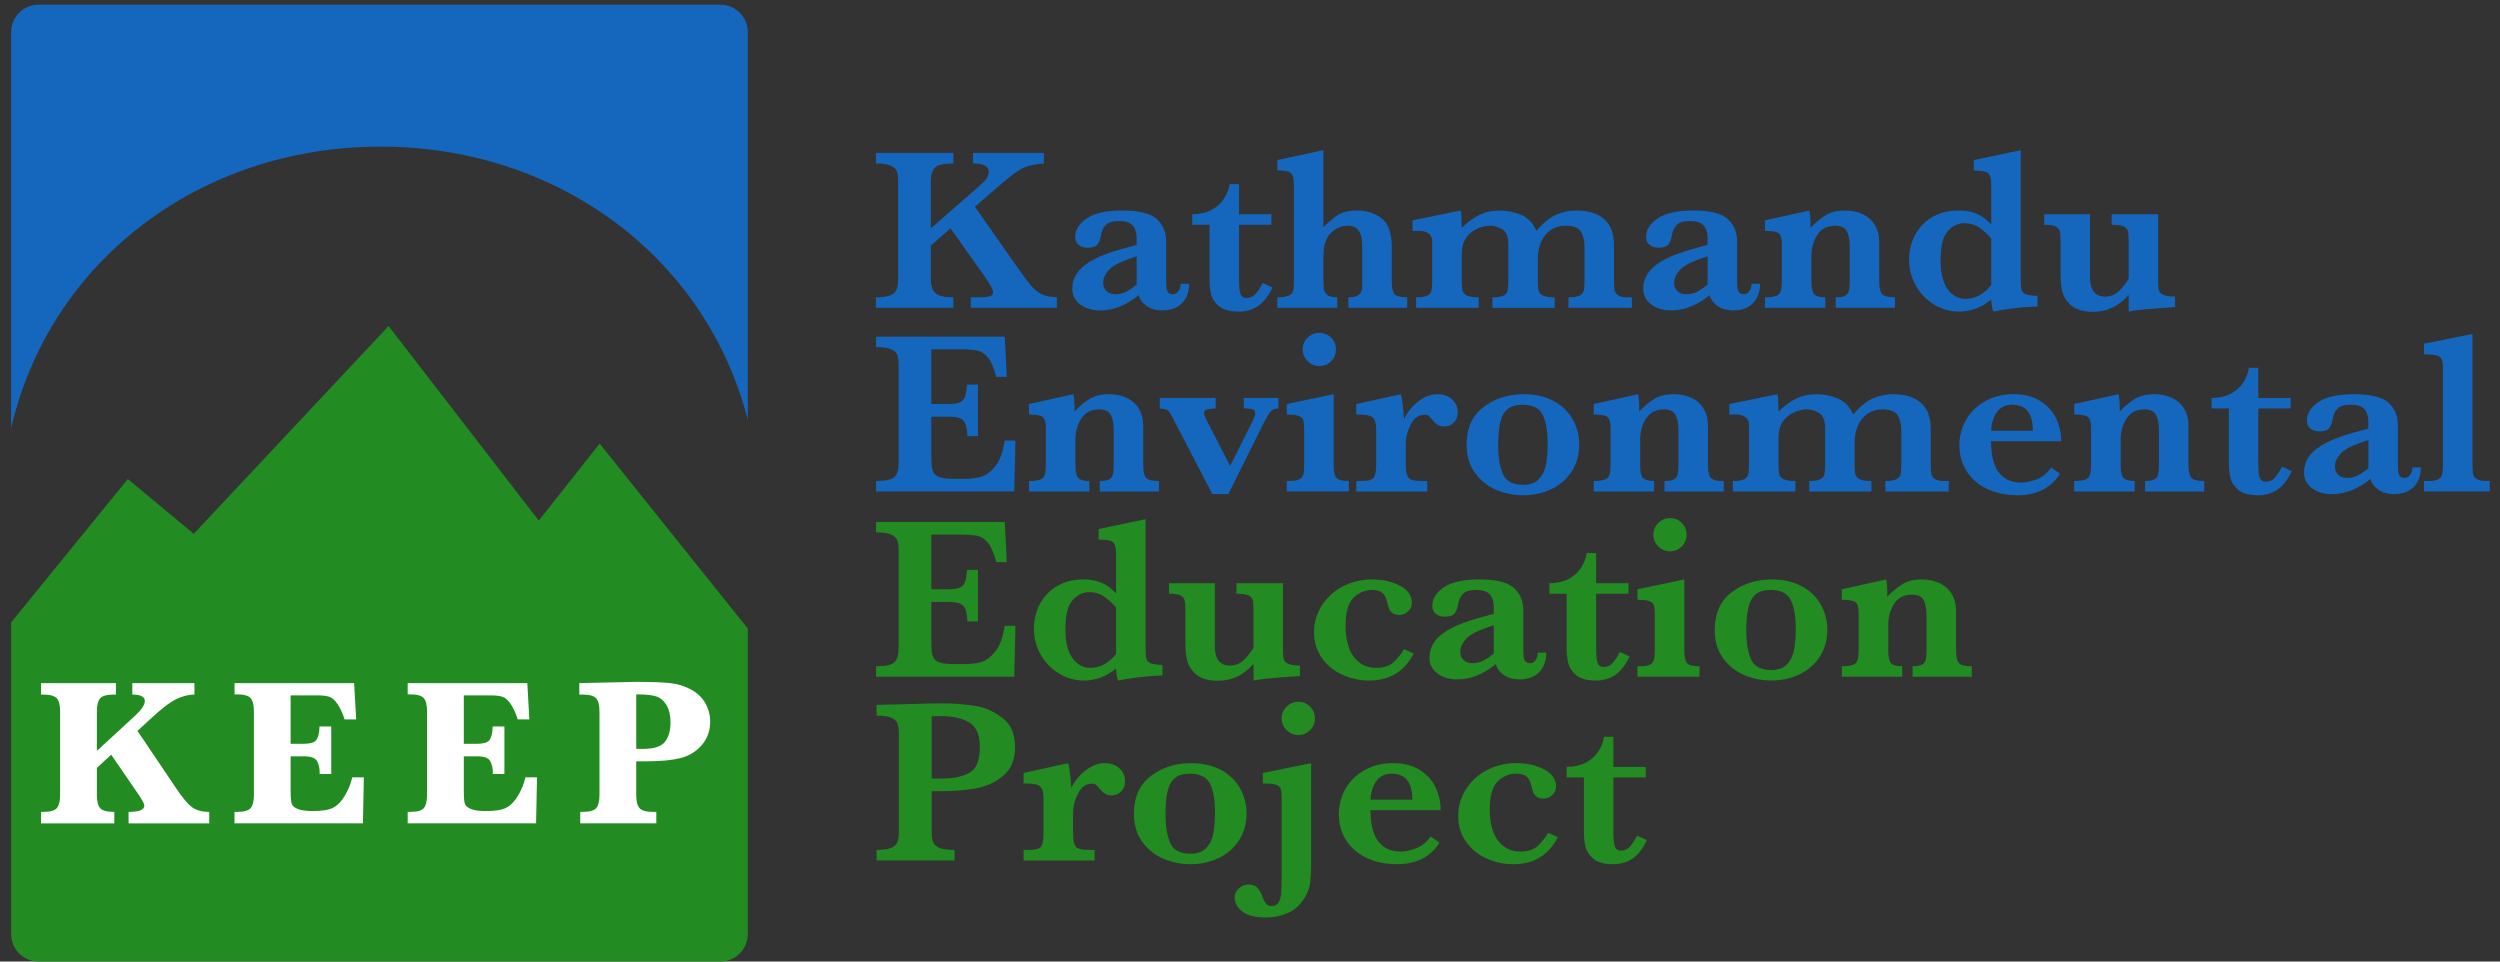 <svg width="130" height="50" viewBox="0 0 130 50" fill="none" xmlns="http://www.w3.org/2000/svg">
<rect x="0" y="0" width="130" height="50" fill="#333333" stroke="none"/>
<g clip-path="url(#clip0_395_19)">
<path d="M19.784 7.624C28.989 7.624 36.718 13.359 38.886 21.839V1.671C38.886 0.884 38.246 0.244 37.457 0.244H2.006C1.218 0.244 0.578 0.884 0.578 1.671V22.272C2.59 13.554 10.425 7.624 19.784 7.624Z" fill="#1467BD"/>
<path d="M38.69 32.441L31.182 23.068L28.016 27.072L20.206 16.953L10.075 27.758L6.646 24.911L0.787 32.108L0.578 32.366V48.574C0.578 49.362 1.218 50 2.006 50H37.457C38.246 50 38.886 49.362 38.886 48.574V32.686L38.69 32.441Z" fill="#228B22"/>
<path d="M5.038 39.932V41.325C5.038 41.663 5.095 41.896 5.207 42.024C5.321 42.154 5.565 42.218 5.943 42.218V42.815H2.135V42.218H2.248C2.615 42.218 2.852 42.15 2.961 42.017C3.071 41.883 3.126 41.652 3.126 41.326V37.013C3.126 36.68 3.07 36.447 2.957 36.316C2.844 36.186 2.608 36.119 2.249 36.119H2.135V35.522H6.029V36.119H5.91C5.547 36.119 5.312 36.188 5.202 36.321C5.092 36.455 5.038 36.686 5.038 37.012V39.046L7.014 37.227C7.359 36.911 7.531 36.653 7.531 36.452C7.531 36.23 7.314 36.118 6.88 36.118V35.522H10.111V36.118C9.816 36.118 9.508 36.194 9.185 36.346C8.862 36.496 8.404 36.846 7.812 37.395L7.149 38.007L9.157 40.987C9.494 41.49 9.774 41.821 9.994 41.98C10.216 42.139 10.51 42.219 10.881 42.219V42.816H6.686V42.219C7.232 42.219 7.505 42.111 7.505 41.891C7.505 41.797 7.394 41.591 7.171 41.267L5.781 39.243L5.038 39.932Z" fill="white"/>
<path d="M15.113 39.33V41.132C15.113 41.476 15.133 41.7 15.174 41.807C15.213 41.913 15.319 42 15.491 42.07C15.663 42.14 15.925 42.175 16.276 42.175C16.755 42.175 17.105 42.116 17.33 41.997C17.553 41.88 17.755 41.672 17.933 41.374C18.109 41.077 18.239 40.759 18.318 40.422H18.92L18.872 42.814H12.195V42.218H12.33C12.692 42.218 12.928 42.149 13.038 42.016C13.148 41.882 13.203 41.651 13.203 41.325V37.001C13.203 36.667 13.146 36.435 13.034 36.305C12.92 36.174 12.686 36.108 12.331 36.108H12.196V35.522H18.415L18.522 37.409H17.92C17.812 37.08 17.691 36.816 17.559 36.621C17.425 36.425 17.292 36.3 17.158 36.245C17.023 36.19 16.796 36.16 16.477 36.16H15.113V38.678H15.792C16.115 38.678 16.329 38.618 16.436 38.496C16.541 38.375 16.602 38.133 16.616 37.775H17.224V40.249H16.616C16.62 40.203 16.622 40.169 16.622 40.147C16.622 39.939 16.577 39.752 16.489 39.583C16.401 39.414 16.175 39.329 15.813 39.329L15.113 39.33Z" fill="white"/>
<path d="M24.118 39.33V41.132C24.118 41.476 24.138 41.7 24.178 41.807C24.218 41.913 24.323 42 24.495 42.07C24.667 42.14 24.929 42.175 25.281 42.175C25.758 42.175 26.109 42.116 26.334 41.997C26.558 41.88 26.759 41.672 26.938 41.374C27.114 41.077 27.244 40.759 27.322 40.422H27.925L27.876 42.814H21.2V42.218H21.335C21.697 42.218 21.933 42.149 22.042 42.016C22.152 41.882 22.207 41.651 22.207 41.325V37.001C22.207 36.667 22.151 36.435 22.038 36.305C21.924 36.174 21.691 36.108 21.336 36.108H21.2V35.522H27.42L27.527 37.409H26.924C26.816 37.08 26.696 36.816 26.564 36.621C26.43 36.425 26.297 36.3 26.162 36.245C26.028 36.19 25.801 36.16 25.481 36.16H24.118V38.678H24.797C25.119 38.678 25.334 38.618 25.44 38.496C25.546 38.375 25.607 38.133 25.621 37.775H26.229V40.249H25.621C25.624 40.203 25.627 40.169 25.627 40.147C25.627 39.939 25.582 39.752 25.494 39.583C25.406 39.413 25.18 39.329 24.818 39.329L24.118 39.33Z" fill="white"/>
<path d="M33.084 39.588V41.325C33.084 41.658 33.141 41.891 33.253 42.021C33.367 42.152 33.602 42.218 33.961 42.218H34.129V42.814H30.172V42.218H30.3C30.664 42.218 30.899 42.15 31.009 42.017C31.118 41.882 31.173 41.651 31.173 41.325V37.012C31.173 36.679 31.117 36.446 31.004 36.315C30.89 36.186 30.656 36.119 30.301 36.119H30.124V35.522L33.085 35.457C33.825 35.457 34.396 35.477 34.8 35.517C35.205 35.556 35.574 35.664 35.912 35.844C36.249 36.023 36.503 36.261 36.674 36.557C36.843 36.853 36.929 37.175 36.929 37.528C36.929 38.004 36.781 38.412 36.486 38.752C36.19 39.089 35.819 39.314 35.376 39.423C34.932 39.533 34.348 39.588 33.623 39.588H33.084ZM33.084 38.942H33.44C34.01 38.942 34.391 38.818 34.581 38.569C34.771 38.319 34.867 37.986 34.867 37.571C34.867 37.198 34.796 36.896 34.656 36.664C34.516 36.434 34.338 36.283 34.124 36.214C33.908 36.143 33.562 36.108 33.084 36.108V38.942Z" fill="white"/>
<path d="M54.957 16.007H50.481V15.46H50.843C51.153 15.46 51.363 15.442 51.477 15.404C51.589 15.366 51.645 15.3 51.645 15.205C51.645 15.066 51.482 14.769 51.158 14.313L49.427 11.873L48.404 12.77V14.51C48.404 14.862 48.486 15.109 48.648 15.249C48.811 15.389 49.12 15.46 49.576 15.46V16.006H45.545V15.46C45.89 15.46 46.143 15.424 46.309 15.352C46.473 15.282 46.581 15.18 46.63 15.049C46.679 14.919 46.704 14.738 46.704 14.509V9.449C46.704 9.219 46.682 9.041 46.637 8.913C46.59 8.783 46.483 8.683 46.315 8.609C46.146 8.536 45.89 8.499 45.545 8.499V7.953H49.576V8.499C49.081 8.499 48.762 8.571 48.618 8.713C48.476 8.855 48.404 9.102 48.404 9.449V11.872L50.913 9.681C51.088 9.53 51.215 9.402 51.294 9.293C51.373 9.183 51.413 9.063 51.413 8.927C51.413 8.643 51.142 8.5 50.598 8.5V7.954H54.279V8.5C53.993 8.524 53.76 8.558 53.58 8.601C53.4 8.644 53.225 8.716 53.054 8.815C52.884 8.914 52.698 9.045 52.495 9.207C52.294 9.369 51.974 9.64 51.538 10.02L50.693 10.751L53.072 14.136C53.326 14.496 53.534 14.764 53.696 14.94C53.859 15.116 54.033 15.244 54.219 15.323C54.406 15.402 54.651 15.447 54.956 15.46L54.957 16.007Z" fill="#1467BD"/>
<path d="M61.835 14.753C61.835 15.054 61.774 15.31 61.651 15.522C61.529 15.734 61.363 15.89 61.155 15.991C60.947 16.092 60.712 16.143 60.45 16.143C60.118 16.143 59.84 16.065 59.618 15.908C59.396 15.752 59.263 15.565 59.22 15.347C58.557 15.877 57.892 16.143 57.221 16.143C56.794 16.143 56.443 16.039 56.17 15.831C55.897 15.624 55.758 15.35 55.758 15.009C55.758 14.727 55.833 14.473 55.98 14.245C56.126 14.018 56.341 13.815 56.624 13.637C56.908 13.458 57.245 13.301 57.638 13.165C58.03 13.027 58.52 12.885 59.106 12.734V12.396C59.106 12.115 59.039 11.894 58.907 11.734C58.774 11.574 58.529 11.493 58.172 11.493C57.867 11.493 57.647 11.556 57.513 11.683C57.378 11.81 57.29 12.002 57.245 12.26C57.214 12.442 57.156 12.591 57.07 12.708C56.986 12.825 56.808 12.883 56.538 12.883C56.372 12.883 56.226 12.836 56.098 12.741C55.971 12.646 55.908 12.505 55.908 12.319C55.908 11.952 56.108 11.63 56.509 11.358C56.908 11.084 57.522 10.947 58.35 10.947C59.223 10.947 59.822 11.094 60.149 11.386C60.475 11.68 60.639 12.072 60.639 12.563V14.439C60.639 14.677 60.646 14.851 60.657 14.961C60.669 15.072 60.702 15.156 60.755 15.213C60.808 15.271 60.893 15.3 61.008 15.3C61.111 15.3 61.201 15.246 61.279 15.139C61.355 15.033 61.394 14.904 61.394 14.754L61.835 14.753ZM59.107 14.8V13.327C58.355 13.565 57.875 13.797 57.672 14.026C57.468 14.253 57.365 14.476 57.365 14.694C57.365 14.876 57.42 15.023 57.532 15.133C57.643 15.244 57.799 15.3 58.002 15.3C58.22 15.3 58.411 15.255 58.579 15.163C58.744 15.072 58.92 14.951 59.107 14.8Z" fill="#1467BD"/>
<path d="M66.17 14.949C65.956 15.396 65.706 15.717 65.42 15.911C65.134 16.105 64.8 16.202 64.415 16.202C63.949 16.202 63.604 16.107 63.381 15.916C63.159 15.726 63.023 15.514 62.971 15.278C62.919 15.043 62.894 14.778 62.894 14.485V11.688H61.996V11.141C62.373 11.141 62.699 11.07 62.978 10.928C63.254 10.785 63.473 10.593 63.634 10.352C63.795 10.11 63.897 9.851 63.941 9.574H64.428V11.141H66.111V11.688H64.428V14.521C64.428 14.864 64.451 15.113 64.497 15.265C64.542 15.418 64.654 15.494 64.832 15.494C65.022 15.494 65.179 15.42 65.302 15.272C65.424 15.123 65.544 14.938 65.659 14.717L66.17 14.949Z" fill="#1467BD"/>
<path d="M73.173 16.005H70.116V15.459C70.391 15.459 70.578 15.411 70.682 15.313C70.784 15.216 70.836 15.075 70.836 14.889V12.893C70.836 12.695 70.824 12.517 70.797 12.359C70.772 12.201 70.704 12.057 70.593 11.928C70.482 11.8 70.311 11.735 70.083 11.735C69.896 11.735 69.706 11.786 69.514 11.886C69.322 11.987 69.174 12.119 69.071 12.281C68.96 12.463 68.89 12.639 68.86 12.806C68.831 12.975 68.816 13.178 68.816 13.416V14.437C68.816 14.714 68.827 14.917 68.848 15.046C68.87 15.175 68.931 15.276 69.032 15.349C69.135 15.422 69.3 15.458 69.536 15.458V16.005H66.42V15.458C66.685 15.458 66.881 15.43 67.006 15.375C67.132 15.32 67.207 15.237 67.237 15.129C67.267 15.021 67.282 14.841 67.282 14.592V9.61C67.282 9.313 67.235 9.114 67.14 9.013C67.045 8.913 66.805 8.86 66.42 8.855V8.321L68.817 7.811V11.819C69.05 11.574 69.292 11.366 69.544 11.198C69.796 11.03 70.146 10.946 70.593 10.946C70.8 10.946 71.006 10.975 71.212 11.035C71.418 11.094 71.603 11.181 71.768 11.297C71.932 11.411 72.052 11.541 72.127 11.688C72.29 11.977 72.371 12.353 72.371 12.816V14.592C72.371 14.925 72.414 15.152 72.499 15.274C72.584 15.397 72.809 15.458 73.174 15.458V16.005H73.173Z" fill="#1467BD"/>
<path d="M84.859 16.007H81.562V15.46C81.834 15.46 82.029 15.43 82.143 15.369C82.258 15.308 82.329 15.222 82.354 15.113C82.38 15.005 82.394 14.83 82.394 14.594V12.794C82.394 12.533 82.335 12.291 82.218 12.069C82.101 11.848 81.835 11.737 81.419 11.737C81.121 11.737 80.863 11.811 80.645 11.96C80.427 12.109 80.261 12.313 80.142 12.572C80.026 12.833 79.968 13.121 79.968 13.443V14.594C79.968 14.839 79.983 15.017 80.012 15.126C80.042 15.235 80.12 15.318 80.242 15.375C80.364 15.433 80.565 15.461 80.841 15.461V16.008H77.608V15.461C77.873 15.461 78.064 15.432 78.181 15.372C78.298 15.313 78.369 15.228 78.396 15.116C78.421 15.006 78.434 14.831 78.434 14.594V12.722C78.434 12.307 78.325 12.039 78.107 11.919C77.89 11.797 77.685 11.737 77.495 11.737C77.241 11.737 76.996 11.798 76.758 11.921C76.521 12.044 76.34 12.203 76.217 12.396C76.13 12.54 76.074 12.68 76.048 12.818C76.022 12.957 76.009 13.131 76.009 13.341V14.594C76.009 14.838 76.025 15.016 76.054 15.125C76.084 15.233 76.162 15.317 76.289 15.374C76.415 15.432 76.615 15.46 76.889 15.46V16.007H73.637V15.46C73.905 15.46 74.099 15.432 74.218 15.374C74.332 15.316 74.405 15.233 74.433 15.122C74.462 15.011 74.475 14.835 74.475 14.594V12.563C74.475 12.191 74.235 12.005 73.755 12.005H73.452V11.458L75.961 10.947C75.993 11.158 76.008 11.458 76.008 11.85C76.29 11.569 76.588 11.349 76.903 11.188C77.219 11.028 77.582 10.948 77.994 10.948C78.378 10.948 78.747 11.024 79.099 11.174C79.452 11.325 79.719 11.602 79.896 12.005C80.257 11.577 80.604 11.294 80.937 11.156C81.269 11.018 81.613 10.948 81.965 10.948C82.591 10.948 83.075 11.096 83.415 11.394C83.757 11.69 83.927 12.145 83.927 12.759V14.594C83.927 14.816 83.938 14.983 83.959 15.097C83.981 15.209 84.044 15.298 84.15 15.363C84.255 15.429 84.421 15.461 84.653 15.461H84.859V16.007Z" fill="#1467BD"/>
<path d="M91.524 14.753C91.524 15.054 91.463 15.31 91.34 15.522C91.217 15.734 91.051 15.89 90.844 15.991C90.636 16.092 90.4 16.143 90.139 16.143C89.806 16.143 89.528 16.065 89.307 15.908C89.084 15.752 88.952 15.565 88.907 15.347C88.246 15.877 87.58 16.143 86.911 16.143C86.483 16.143 86.132 16.039 85.858 15.831C85.585 15.624 85.448 15.35 85.448 15.009C85.448 14.727 85.521 14.473 85.668 14.245C85.814 14.018 86.029 13.815 86.313 13.637C86.597 13.458 86.934 13.301 87.327 13.165C87.718 13.027 88.209 12.885 88.795 12.734V12.396C88.795 12.115 88.728 11.894 88.595 11.734C88.463 11.574 88.218 11.493 87.862 11.493C87.556 11.493 87.336 11.556 87.202 11.683C87.066 11.81 86.977 12.002 86.934 12.26C86.903 12.442 86.844 12.591 86.76 12.708C86.674 12.825 86.497 12.883 86.226 12.883C86.06 12.883 85.913 12.836 85.787 12.741C85.66 12.646 85.597 12.505 85.597 12.319C85.597 11.952 85.796 11.63 86.197 11.358C86.597 11.084 87.211 10.947 88.039 10.947C88.912 10.947 89.511 11.094 89.837 11.386C90.164 11.68 90.328 12.072 90.328 12.563V14.439C90.328 14.677 90.335 14.851 90.346 14.961C90.358 15.072 90.391 15.156 90.444 15.213C90.497 15.271 90.582 15.3 90.697 15.3C90.8 15.3 90.89 15.246 90.967 15.139C91.044 15.033 91.082 14.904 91.082 14.754L91.524 14.753ZM88.796 14.8V13.327C88.043 13.565 87.564 13.797 87.361 14.026C87.157 14.253 87.054 14.476 87.054 14.694C87.054 14.876 87.11 15.023 87.221 15.133C87.332 15.244 87.488 15.3 87.69 15.3C87.908 15.3 88.101 15.255 88.268 15.163C88.433 15.072 88.61 14.951 88.796 14.8Z" fill="#1467BD"/>
<path d="M98.539 16.007H95.459V15.46C95.693 15.46 95.861 15.43 95.962 15.369C96.063 15.308 96.126 15.217 96.148 15.098C96.173 14.98 96.185 14.783 96.185 14.511V12.83C96.185 12.493 96.136 12.227 96.037 12.031C95.937 11.835 95.735 11.737 95.43 11.737C95.015 11.737 94.705 11.896 94.5 12.215C94.295 12.534 94.193 12.901 94.193 13.316V14.647C94.193 14.96 94.239 15.173 94.33 15.288C94.421 15.404 94.618 15.46 94.919 15.46V16.007H91.779V15.46C92.038 15.46 92.227 15.438 92.35 15.392C92.473 15.347 92.555 15.266 92.594 15.149C92.634 15.032 92.654 14.847 92.654 14.594V12.675C92.654 12.398 92.6 12.217 92.494 12.132C92.386 12.046 92.148 12.005 91.778 12.005V11.458L94.092 10.947C94.128 11.177 94.145 11.391 94.145 11.588C94.145 11.64 94.145 11.685 94.142 11.722C94.14 11.761 94.139 11.802 94.139 11.85C94.388 11.585 94.648 11.369 94.918 11.2C95.188 11.032 95.525 10.948 95.929 10.948C96.271 10.948 96.576 11.009 96.848 11.132C97.119 11.255 97.332 11.44 97.486 11.69C97.641 11.939 97.718 12.241 97.718 12.593V14.594C97.718 14.927 97.763 15.155 97.853 15.277C97.941 15.399 98.171 15.46 98.539 15.46V16.007Z" fill="#1467BD"/>
<path d="M105.953 15.934C105.112 15.969 104.345 16.058 103.652 16.202C103.597 16.082 103.56 15.875 103.545 15.578C103.038 15.992 102.481 16.202 101.874 16.202C101.406 16.202 100.973 16.08 100.575 15.838C100.176 15.597 99.86 15.268 99.623 14.85C99.388 14.433 99.269 13.977 99.269 13.487C99.269 13.183 99.321 12.88 99.425 12.579C99.528 12.277 99.69 12.002 99.909 11.75C100.129 11.499 100.402 11.302 100.726 11.16C101.052 11.017 101.422 10.946 101.837 10.946C102.143 10.946 102.405 10.983 102.623 11.058C102.84 11.133 103.015 11.219 103.145 11.316C103.277 11.414 103.409 11.53 103.544 11.664V9.716C103.544 9.451 103.522 9.261 103.479 9.147C103.434 9.031 103.352 8.958 103.232 8.927C103.111 8.896 102.914 8.875 102.639 8.867V8.321L105.078 7.811V14.46C105.078 14.746 105.091 14.944 105.116 15.055C105.142 15.166 105.215 15.246 105.334 15.295C105.452 15.345 105.658 15.375 105.952 15.387L105.953 15.934ZM103.545 14.811V12.406C103.379 12.205 103.18 12.021 102.95 11.855C102.72 11.688 102.446 11.605 102.129 11.605C101.935 11.605 101.753 11.659 101.582 11.766C101.413 11.872 101.276 12.009 101.172 12.175C100.998 12.449 100.912 12.91 100.912 13.558C100.912 14.216 101.035 14.71 101.283 15.044C101.531 15.376 101.838 15.542 102.208 15.542C102.473 15.542 102.72 15.477 102.951 15.347C103.18 15.215 103.379 15.037 103.545 14.811Z" fill="#1467BD"/>
<path d="M113.104 15.969C112.989 15.978 112.789 15.99 112.504 16.008C112.218 16.027 111.898 16.052 111.543 16.085C111.189 16.119 110.904 16.157 110.691 16.202V15.335C110.18 15.92 109.567 16.213 108.854 16.213C108.334 16.213 107.95 16.103 107.7 15.881C107.451 15.659 107.297 15.414 107.237 15.147C107.177 14.88 107.148 14.594 107.148 14.289V12.537C107.148 12.304 107.133 12.132 107.106 12.023C107.078 11.915 107.005 11.831 106.886 11.774C106.768 11.717 106.57 11.688 106.297 11.688V11.141H108.68V14.413C108.68 15.086 108.941 15.423 109.461 15.423C109.758 15.423 110.009 15.317 110.215 15.105C110.421 14.894 110.579 14.691 110.691 14.496V12.537C110.691 12.292 110.676 12.115 110.646 12.008C110.616 11.901 110.539 11.821 110.417 11.768C110.293 11.714 110.091 11.688 109.805 11.688V11.141H112.224V14.716C112.224 14.902 112.241 15.04 112.278 15.131C112.312 15.222 112.393 15.292 112.52 15.341C112.647 15.391 112.842 15.418 113.103 15.421L113.104 15.969Z" fill="#1467BD"/>
<path d="M52.804 22.909L52.74 25.557H45.558V25.012C46.054 25.012 46.371 24.94 46.516 24.798C46.658 24.656 46.729 24.41 46.729 24.061V19.002C46.729 18.773 46.706 18.593 46.661 18.465C46.615 18.336 46.508 18.235 46.34 18.162C46.171 18.089 45.911 18.053 45.557 18.053V17.506H52.246L52.352 19.596H51.806C51.683 19.133 51.542 18.801 51.381 18.601C51.22 18.401 51.04 18.279 50.84 18.233C50.641 18.188 50.34 18.165 49.939 18.165H48.429V21.009H49.249C49.53 21.009 49.741 20.985 49.879 20.934C50.017 20.886 50.115 20.792 50.171 20.653C50.227 20.514 50.264 20.296 50.283 19.999H50.854V22.678H50.307C50.291 22.381 50.252 22.163 50.188 22.021C50.125 21.88 50.024 21.788 49.888 21.739C49.752 21.69 49.542 21.668 49.261 21.668H48.428V23.562C48.428 23.878 48.436 24.11 48.453 24.257C48.468 24.403 48.51 24.525 48.581 24.621C48.65 24.718 48.762 24.789 48.919 24.832C49.075 24.876 49.298 24.898 49.588 24.898H50.235C50.508 24.898 50.77 24.863 51.018 24.793C51.265 24.724 51.508 24.546 51.746 24.259C51.984 23.971 52.15 23.521 52.246 22.907H52.804V22.909Z" fill="#1467BD"/>
<path d="M60.267 25.558H57.187V25.012C57.42 25.012 57.588 24.982 57.689 24.92C57.791 24.858 57.853 24.768 57.877 24.65C57.9 24.531 57.912 24.335 57.912 24.061V22.381C57.912 22.044 57.863 21.778 57.764 21.583C57.664 21.386 57.463 21.288 57.157 21.288C56.741 21.288 56.431 21.448 56.227 21.766C56.022 22.085 55.921 22.453 55.921 22.868V24.198C55.921 24.511 55.967 24.725 56.057 24.84C56.149 24.955 56.345 25.012 56.646 25.012V25.558H53.508V25.012C53.765 25.012 53.954 24.989 54.078 24.943C54.201 24.897 54.281 24.816 54.322 24.7C54.361 24.583 54.381 24.399 54.381 24.144V22.227C54.381 21.95 54.328 21.769 54.22 21.684C54.113 21.599 53.875 21.556 53.507 21.556V21.009L55.82 20.498C55.856 20.728 55.873 20.942 55.873 21.14C55.873 21.191 55.873 21.236 55.87 21.274C55.868 21.311 55.866 21.352 55.866 21.402C56.116 21.136 56.376 20.919 56.646 20.751C56.916 20.583 57.251 20.498 57.656 20.498C57.997 20.498 58.303 20.56 58.574 20.683C58.846 20.805 59.059 20.991 59.214 21.241C59.368 21.491 59.446 21.791 59.446 22.144V24.145C59.446 24.477 59.49 24.705 59.579 24.829C59.668 24.951 59.897 25.013 60.267 25.013V25.558Z" fill="#1467BD"/>
<path d="M66.479 21.24C66.293 21.24 66.153 21.297 66.06 21.412C65.967 21.526 65.835 21.752 65.665 22.089L63.875 25.693H63.042L60.998 21.762C60.875 21.521 60.784 21.378 60.724 21.334C60.664 21.29 60.526 21.259 60.309 21.239V20.693H63.215V21.239C63.005 21.247 62.852 21.265 62.754 21.296C62.657 21.325 62.61 21.387 62.61 21.483C62.61 21.55 62.649 21.663 62.727 21.821L63.97 24.232L65.153 21.857C65.232 21.687 65.272 21.566 65.272 21.495C65.272 21.384 65.225 21.314 65.133 21.284C65.039 21.254 64.888 21.239 64.677 21.239V20.693H66.479V21.24Z" fill="#1467BD"/>
<path d="M70.141 25.556H66.912V25.011H67.084C67.314 25.011 67.482 24.979 67.586 24.916C67.692 24.853 67.755 24.763 67.78 24.649C67.804 24.534 67.817 24.365 67.817 24.143V22.38C67.817 22.135 67.801 21.961 67.771 21.857C67.741 21.754 67.664 21.679 67.54 21.631C67.416 21.584 67.206 21.558 66.912 21.555V21.008L69.35 20.497V24.143C69.35 24.476 69.391 24.703 69.475 24.827C69.558 24.949 69.78 25.011 70.141 25.011V25.556ZM69.468 18.175C69.468 18.413 69.385 18.617 69.215 18.784C69.047 18.953 68.844 19.037 68.606 19.037C68.373 19.037 68.169 18.951 67.997 18.778C67.826 18.606 67.738 18.405 67.738 18.175C67.738 17.938 67.823 17.734 67.994 17.564C68.165 17.393 68.37 17.309 68.606 17.309C68.848 17.309 69.053 17.392 69.218 17.558C69.386 17.724 69.468 17.93 69.468 18.175Z" fill="#1467BD"/>
<path d="M75.8 21.437C75.8 21.667 75.73 21.847 75.59 21.98C75.449 22.112 75.283 22.179 75.093 22.179C74.867 22.179 74.669 22.069 74.497 21.847C74.419 21.747 74.354 21.676 74.301 21.633C74.251 21.589 74.177 21.568 74.082 21.568C73.772 21.568 73.531 21.735 73.36 22.069C73.188 22.404 73.1 22.752 73.1 23.111V24.144C73.1 24.477 73.143 24.705 73.229 24.828C73.314 24.95 73.539 25.012 73.902 25.012H74.218V25.558H70.527V25.012H70.837C71.169 25.012 71.373 24.949 71.449 24.822C71.524 24.694 71.562 24.469 71.562 24.144V22.411C71.562 22.146 71.534 21.956 71.481 21.841C71.428 21.727 71.332 21.65 71.193 21.612C71.054 21.575 70.832 21.556 70.527 21.556V21.009L72.845 20.498C72.906 20.7 72.96 21.13 73.013 21.788C73.122 21.554 73.269 21.34 73.448 21.146C73.629 20.952 73.832 20.795 74.055 20.677C74.28 20.558 74.508 20.498 74.742 20.498C75.068 20.498 75.325 20.59 75.516 20.772C75.705 20.954 75.8 21.175 75.8 21.437Z" fill="#1467BD"/>
<path d="M82.12 23.111C82.12 23.65 81.988 24.119 81.727 24.519C81.466 24.919 81.112 25.224 80.666 25.436C80.221 25.649 79.731 25.754 79.201 25.754C78.702 25.754 78.229 25.658 77.782 25.463C77.338 25.269 76.972 24.974 76.69 24.578C76.406 24.182 76.264 23.698 76.264 23.123C76.264 22.264 76.557 21.611 77.144 21.166C77.73 20.721 78.428 20.498 79.237 20.498C79.838 20.498 80.358 20.617 80.794 20.855C81.23 21.092 81.56 21.411 81.784 21.811C82.007 22.211 82.12 22.644 82.12 23.111ZM80.478 23.076C80.478 22.402 80.389 21.897 80.212 21.555C80.033 21.216 79.685 21.046 79.171 21.046C78.842 21.046 78.585 21.119 78.401 21.269C78.217 21.416 78.088 21.647 78.014 21.958C77.941 22.269 77.905 22.672 77.905 23.166C77.905 23.776 77.985 24.269 78.149 24.645C78.311 25.021 78.666 25.209 79.213 25.209C79.573 25.209 79.846 25.105 80.035 24.897C80.224 24.69 80.345 24.432 80.398 24.126C80.451 23.817 80.478 23.468 80.478 23.076Z" fill="#1467BD"/>
<path d="M89.634 25.558H86.554V25.012C86.787 25.012 86.955 24.982 87.057 24.92C87.158 24.858 87.22 24.768 87.243 24.65C87.268 24.531 87.28 24.335 87.28 24.061V22.381C87.28 22.044 87.23 21.778 87.131 21.583C87.031 21.386 86.83 21.288 86.524 21.288C86.109 21.288 85.799 21.448 85.595 21.766C85.39 22.085 85.288 22.453 85.288 22.868V24.198C85.288 24.511 85.333 24.725 85.425 24.84C85.516 24.955 85.713 25.012 86.014 25.012V25.558H82.875V25.012C83.133 25.012 83.322 24.989 83.445 24.943C83.568 24.897 83.649 24.816 83.688 24.7C83.729 24.583 83.749 24.399 83.749 24.144V22.227C83.749 21.95 83.695 21.769 83.588 21.684C83.481 21.599 83.243 21.556 82.874 21.556V21.009L85.187 20.498C85.222 20.728 85.24 20.942 85.24 21.14C85.24 21.191 85.239 21.236 85.237 21.274C85.234 21.311 85.233 21.352 85.233 21.402C85.484 21.136 85.743 20.919 86.014 20.751C86.283 20.583 86.619 20.498 87.023 20.498C87.364 20.498 87.671 20.56 87.942 20.683C88.214 20.805 88.426 20.991 88.581 21.241C88.735 21.491 88.813 21.791 88.813 22.144V24.145C88.813 24.477 88.857 24.705 88.947 24.829C89.035 24.951 89.265 25.013 89.634 25.013V25.558Z" fill="#1467BD"/>
<path d="M101.332 25.558H98.034V25.012C98.307 25.012 98.502 24.982 98.616 24.92C98.731 24.858 98.801 24.774 98.826 24.664C98.854 24.555 98.866 24.382 98.866 24.144V22.346C98.866 22.084 98.807 21.842 98.692 21.621C98.574 21.399 98.307 21.288 97.891 21.288C97.594 21.288 97.337 21.363 97.119 21.512C96.9 21.66 96.734 21.864 96.616 22.123C96.499 22.383 96.441 22.673 96.441 22.994V24.145C96.441 24.391 96.455 24.568 96.485 24.677C96.516 24.785 96.591 24.869 96.715 24.927C96.837 24.984 97.038 25.013 97.314 25.013V25.558H94.08V25.013C94.346 25.013 94.537 24.983 94.654 24.924C94.77 24.863 94.842 24.779 94.868 24.668C94.893 24.558 94.907 24.383 94.907 24.145V22.274C94.907 21.858 94.797 21.591 94.58 21.469C94.363 21.348 94.159 21.288 93.967 21.288C93.714 21.288 93.468 21.349 93.23 21.472C92.993 21.595 92.813 21.753 92.69 21.947C92.603 22.09 92.547 22.231 92.521 22.369C92.495 22.508 92.482 22.682 92.482 22.892V24.144C92.482 24.39 92.497 24.567 92.527 24.677C92.556 24.785 92.634 24.869 92.761 24.926C92.888 24.983 93.088 25.012 93.362 25.012V25.558H90.109V25.012C90.379 25.012 90.572 24.983 90.689 24.926C90.806 24.869 90.879 24.785 90.906 24.673C90.934 24.563 90.948 24.386 90.948 24.144V22.113C90.948 21.741 90.709 21.555 90.229 21.555H89.925V21.009L92.433 20.498C92.466 20.708 92.481 21.009 92.481 21.402C92.761 21.12 93.06 20.899 93.376 20.74C93.691 20.579 94.055 20.499 94.466 20.499C94.851 20.499 95.219 20.575 95.572 20.724C95.925 20.875 96.191 21.152 96.369 21.557C96.729 21.13 97.077 20.846 97.409 20.708C97.742 20.569 98.085 20.5 98.438 20.5C99.064 20.5 99.547 20.648 99.889 20.945C100.229 21.241 100.399 21.697 100.399 22.311V24.145C100.399 24.367 100.411 24.534 100.432 24.647C100.453 24.761 100.517 24.849 100.622 24.915C100.728 24.98 100.895 25.013 101.125 25.013H101.332V25.558Z" fill="#1467BD"/>
<path d="M107.181 22.945H103.526C103.529 23.02 103.541 23.18 103.559 23.425C103.577 23.671 103.632 23.923 103.726 24.179C103.82 24.436 103.979 24.654 104.207 24.83C104.435 25.006 104.741 25.094 105.125 25.094C105.335 25.094 105.59 25.04 105.887 24.933C106.184 24.826 106.442 24.62 106.659 24.315L107.122 24.63C106.655 25.378 105.912 25.752 104.894 25.752C104.439 25.752 104.023 25.686 103.649 25.556C103.275 25.425 102.956 25.244 102.694 25.01C102.433 24.776 102.233 24.502 102.094 24.184C101.956 23.868 101.886 23.527 101.886 23.163C101.886 22.684 102.002 22.241 102.235 21.833C102.467 21.424 102.799 21.099 103.231 20.858C103.662 20.617 104.155 20.496 104.711 20.496C105.253 20.496 105.712 20.613 106.087 20.847C106.462 21.081 106.739 21.384 106.917 21.756C107.095 22.128 107.181 22.525 107.181 22.945ZM105.708 22.398C105.708 21.495 105.352 21.045 104.639 21.045C104.294 21.045 104.029 21.169 103.845 21.418C103.661 21.668 103.559 21.995 103.539 22.398H105.708Z" fill="#1467BD"/>
<path d="M114.621 25.558H111.541V25.012C111.775 25.012 111.942 24.982 112.043 24.92C112.144 24.858 112.206 24.768 112.23 24.65C112.253 24.531 112.266 24.335 112.266 24.061V22.381C112.266 22.044 112.216 21.778 112.118 21.583C112.018 21.386 111.817 21.288 111.511 21.288C111.095 21.288 110.785 21.448 110.58 21.766C110.377 22.085 110.275 22.453 110.275 22.868V24.198C110.275 24.511 110.32 24.725 110.411 24.84C110.502 24.955 110.699 25.012 111 25.012V25.558H107.861V25.012C108.119 25.012 108.309 24.989 108.431 24.943C108.554 24.897 108.635 24.816 108.675 24.7C108.715 24.583 108.734 24.399 108.734 24.144V22.227C108.734 21.95 108.681 21.769 108.574 21.684C108.467 21.599 108.228 21.556 107.86 21.556V21.009L110.173 20.498C110.209 20.728 110.227 20.942 110.227 21.14C110.227 21.191 110.225 21.236 110.223 21.274C110.221 21.311 110.221 21.352 110.221 21.402C110.47 21.136 110.729 20.919 111 20.751C111.27 20.583 111.605 20.498 112.01 20.498C112.351 20.498 112.657 20.56 112.929 20.683C113.2 20.805 113.413 20.991 113.567 21.241C113.722 21.491 113.8 21.791 113.8 22.144V24.145C113.8 24.477 113.845 24.705 113.934 24.829C114.022 24.951 114.251 25.013 114.621 25.013V25.558Z" fill="#1467BD"/>
<path d="M119.174 24.5C118.959 24.948 118.71 25.268 118.424 25.462C118.139 25.657 117.804 25.753 117.419 25.753C116.951 25.753 116.607 25.659 116.386 25.468C116.164 25.278 116.027 25.066 115.975 24.831C115.923 24.595 115.899 24.331 115.899 24.038V21.24H115V20.695C115.377 20.695 115.704 20.622 115.982 20.481C116.259 20.338 116.477 20.146 116.638 19.905C116.799 19.663 116.9 19.404 116.944 19.127H117.432V20.695H119.114V21.24H117.432V24.073C117.432 24.417 117.454 24.666 117.5 24.82C117.545 24.971 117.658 25.047 117.837 25.047C118.027 25.047 118.183 24.973 118.306 24.826C118.429 24.677 118.548 24.492 118.663 24.27L119.174 24.5Z" fill="#1467BD"/>
<path d="M125.886 24.305C125.886 24.606 125.824 24.863 125.702 25.074C125.579 25.286 125.413 25.443 125.205 25.544C124.997 25.645 124.762 25.695 124.5 25.695C124.168 25.695 123.89 25.617 123.668 25.46C123.446 25.304 123.313 25.117 123.27 24.899C122.609 25.43 121.942 25.695 121.272 25.695C120.845 25.695 120.494 25.591 120.219 25.383C119.946 25.175 119.809 24.902 119.809 24.561C119.809 24.28 119.883 24.025 120.029 23.797C120.177 23.57 120.392 23.367 120.674 23.189C120.958 23.011 121.296 22.854 121.689 22.716C122.08 22.58 122.57 22.437 123.156 22.286V21.947C123.156 21.667 123.089 21.446 122.957 21.285C122.823 21.125 122.579 21.046 122.222 21.046C121.918 21.046 121.697 21.109 121.563 21.235C121.427 21.362 121.338 21.555 121.295 21.812C121.264 21.994 121.205 22.143 121.12 22.259C121.036 22.376 120.858 22.434 120.588 22.434C120.421 22.434 120.275 22.388 120.147 22.292C120.021 22.197 119.957 22.057 119.957 21.871C119.957 21.503 120.157 21.182 120.557 20.909C120.957 20.636 121.572 20.498 122.4 20.498C123.272 20.498 123.872 20.644 124.198 20.938C124.525 21.23 124.689 21.623 124.689 22.114V23.991C124.689 24.228 124.695 24.403 124.707 24.514C124.718 24.625 124.751 24.708 124.804 24.766C124.858 24.823 124.942 24.852 125.057 24.852C125.16 24.852 125.251 24.799 125.328 24.691C125.405 24.584 125.444 24.457 125.444 24.305H125.886V24.305ZM123.157 24.352V22.879C122.405 23.117 121.925 23.35 121.722 23.577C121.518 23.805 121.416 24.027 121.416 24.244C121.416 24.427 121.47 24.574 121.582 24.685C121.694 24.796 121.851 24.851 122.052 24.851C122.27 24.851 122.462 24.805 122.628 24.714C122.794 24.624 122.971 24.503 123.157 24.352Z" fill="#1467BD"/>
<path d="M129.464 25.557H126.046V25.012H126.301C126.532 25.012 126.7 24.98 126.804 24.917C126.91 24.854 126.973 24.764 126.997 24.65C127.021 24.535 127.035 24.366 127.035 24.144V19.085C127.035 18.8 126.967 18.618 126.835 18.538C126.702 18.46 126.44 18.42 126.047 18.42V17.874L128.569 17.363V24.144C128.569 24.366 128.579 24.533 128.601 24.646C128.622 24.759 128.686 24.848 128.792 24.914C128.897 24.979 129.064 25.012 129.294 25.012H129.466V25.557H129.464Z" fill="#1467BD"/>
<path d="M52.804 32.543L52.74 35.191H45.558V34.644C46.054 34.644 46.371 34.574 46.516 34.431C46.658 34.288 46.729 34.044 46.729 33.695V28.636C46.729 28.406 46.706 28.226 46.661 28.099C46.615 27.97 46.508 27.869 46.34 27.796C46.171 27.721 45.911 27.686 45.557 27.686V27.141H52.246L52.352 29.23H51.806C51.683 28.766 51.542 28.436 51.381 28.235C51.22 28.036 51.04 27.913 50.84 27.867C50.641 27.822 50.34 27.799 49.939 27.799H48.429V30.643H49.249C49.53 30.643 49.741 30.618 49.879 30.569C50.017 30.519 50.115 30.425 50.171 30.285C50.226 30.148 50.264 29.93 50.283 29.632H50.854V32.311H50.307C50.291 32.015 50.252 31.795 50.188 31.655C50.125 31.515 50.024 31.42 49.888 31.372C49.752 31.324 49.542 31.301 49.261 31.301H48.428V33.195C48.428 33.513 48.436 33.744 48.453 33.89C48.468 34.036 48.51 34.157 48.581 34.255C48.65 34.352 48.762 34.423 48.919 34.465C49.075 34.509 49.298 34.531 49.588 34.531H50.235C50.508 34.531 50.77 34.496 51.018 34.427C51.265 34.357 51.508 34.18 51.746 33.892C51.984 33.605 52.15 33.155 52.246 32.541H52.804V32.543Z" fill="#228B22"/>
<path d="M60.445 35.12C59.604 35.156 58.837 35.246 58.144 35.388C58.088 35.268 58.052 35.06 58.037 34.764C57.53 35.18 56.972 35.388 56.366 35.388C55.898 35.388 55.466 35.266 55.067 35.026C54.669 34.784 54.351 34.455 54.115 34.037C53.88 33.619 53.762 33.165 53.762 32.674C53.762 32.369 53.814 32.066 53.917 31.765C54.02 31.464 54.181 31.188 54.401 30.936C54.622 30.685 54.894 30.488 55.218 30.346C55.544 30.203 55.914 30.131 56.331 30.131C56.635 30.131 56.897 30.17 57.114 30.244C57.333 30.32 57.507 30.406 57.638 30.503C57.769 30.6 57.901 30.716 58.036 30.852V28.903C58.036 28.639 58.015 28.448 57.971 28.334C57.926 28.219 57.845 28.146 57.724 28.113C57.603 28.081 57.406 28.062 57.132 28.054V27.508L59.57 26.998V33.648C59.57 33.934 59.583 34.131 59.609 34.242C59.634 34.353 59.707 34.434 59.826 34.483C59.944 34.533 60.151 34.563 60.445 34.576V35.12ZM58.037 33.998V31.593C57.87 31.391 57.672 31.208 57.442 31.041C57.212 30.875 56.939 30.791 56.622 30.791C56.428 30.791 56.245 30.844 56.075 30.952C55.905 31.059 55.768 31.195 55.664 31.362C55.49 31.634 55.403 32.097 55.403 32.745C55.403 33.403 55.527 33.897 55.776 34.231C56.023 34.563 56.331 34.73 56.7 34.73C56.965 34.73 57.212 34.663 57.443 34.533C57.672 34.402 57.87 34.224 58.037 33.998Z" fill="#228B22"/>
<path d="M67.596 35.156C67.481 35.163 67.281 35.177 66.996 35.195C66.711 35.213 66.391 35.238 66.035 35.272C65.681 35.305 65.396 35.345 65.183 35.388V34.521C64.671 35.106 64.06 35.399 63.346 35.399C62.827 35.399 62.442 35.288 62.193 35.066C61.943 34.845 61.788 34.6 61.729 34.333C61.669 34.066 61.64 33.78 61.64 33.475V31.724C61.64 31.49 61.625 31.319 61.598 31.21C61.571 31.101 61.496 31.018 61.378 30.96C61.259 30.903 61.063 30.874 60.79 30.874V30.328H63.173V33.599C63.173 34.273 63.433 34.609 63.952 34.609C64.249 34.609 64.501 34.503 64.707 34.291C64.912 34.08 65.071 33.877 65.182 33.683V31.724C65.182 31.478 65.168 31.302 65.137 31.194C65.108 31.087 65.031 31.008 64.908 30.954C64.785 30.901 64.581 30.874 64.297 30.874V30.328H66.716V33.902C66.716 34.088 66.733 34.227 66.769 34.318C66.804 34.409 66.885 34.479 67.013 34.529C67.139 34.578 67.333 34.605 67.594 34.608V35.156H67.596Z" fill="#228B22"/>
<path d="M73.512 33.984C73.032 34.919 72.261 35.387 71.199 35.387C70.703 35.387 70.235 35.285 69.793 35.084C69.351 34.882 68.997 34.589 68.729 34.205C68.462 33.822 68.328 33.372 68.328 32.857C68.328 32.501 68.4 32.161 68.545 31.836C68.689 31.512 68.898 31.218 69.172 30.957C69.446 30.696 69.77 30.493 70.144 30.349C70.518 30.204 70.919 30.131 71.348 30.131C71.895 30.131 72.376 30.239 72.792 30.455C73.209 30.671 73.417 30.968 73.417 31.349C73.417 31.523 73.351 31.671 73.221 31.793C73.09 31.916 72.939 31.977 72.769 31.977C72.607 31.977 72.481 31.94 72.394 31.865C72.307 31.79 72.25 31.713 72.222 31.633C72.194 31.556 72.155 31.414 72.103 31.212C72.052 31.018 71.966 30.881 71.848 30.799C71.728 30.718 71.562 30.678 71.348 30.678C70.988 30.678 70.667 30.812 70.388 31.078C70.108 31.346 69.968 31.846 69.968 32.578C69.968 32.97 70.025 33.33 70.138 33.659C70.25 33.987 70.429 34.248 70.673 34.44C70.917 34.632 71.215 34.729 71.568 34.729C71.96 34.729 72.259 34.632 72.465 34.438C72.672 34.243 72.854 34.016 73.013 33.754L73.512 33.984Z" fill="#228B22"/>
<path d="M80.408 33.938C80.408 34.239 80.346 34.496 80.223 34.707C80.1 34.918 79.935 35.076 79.727 35.176C79.518 35.278 79.283 35.328 79.022 35.328C78.689 35.328 78.413 35.251 78.19 35.093C77.968 34.938 77.835 34.75 77.791 34.532C77.13 35.062 76.463 35.328 75.793 35.328C75.366 35.328 75.015 35.224 74.742 35.016C74.468 34.808 74.331 34.535 74.331 34.194C74.331 33.913 74.404 33.658 74.551 33.431C74.697 33.202 74.912 33 75.197 32.823C75.48 32.643 75.817 32.487 76.209 32.349C76.603 32.212 77.091 32.07 77.677 31.919V31.58C77.677 31.3 77.612 31.078 77.478 30.918C77.345 30.759 77.101 30.679 76.745 30.679C76.439 30.679 76.219 30.742 76.085 30.869C75.95 30.996 75.861 31.188 75.817 31.444C75.785 31.626 75.728 31.776 75.643 31.892C75.558 32.01 75.381 32.068 75.11 32.068C74.943 32.068 74.796 32.021 74.67 31.925C74.543 31.83 74.48 31.69 74.48 31.504C74.48 31.135 74.68 30.815 75.08 30.541C75.48 30.268 76.094 30.131 76.923 30.131C77.795 30.131 78.395 30.277 78.72 30.571C79.048 30.864 79.212 31.257 79.212 31.747V33.624C79.212 33.861 79.217 34.036 79.229 34.146C79.241 34.257 79.274 34.342 79.327 34.398C79.381 34.456 79.465 34.485 79.58 34.485C79.682 34.485 79.773 34.432 79.85 34.324C79.927 34.218 79.966 34.089 79.966 33.939L80.408 33.938ZM77.678 33.985V32.514C76.926 32.75 76.447 32.984 76.243 33.212C76.039 33.438 75.937 33.661 75.937 33.879C75.937 34.061 75.992 34.207 76.103 34.318C76.215 34.429 76.371 34.485 76.574 34.485C76.792 34.485 76.984 34.439 77.15 34.348C77.316 34.257 77.492 34.136 77.678 33.985Z" fill="#228B22"/>
<path d="M84.742 34.134C84.527 34.582 84.278 34.903 83.992 35.096C83.706 35.291 83.37 35.388 82.987 35.388C82.519 35.388 82.175 35.292 81.953 35.102C81.732 34.911 81.595 34.7 81.543 34.463C81.491 34.229 81.466 33.963 81.466 33.672V30.874H80.569V30.328C80.945 30.328 81.272 30.256 81.548 30.114C81.826 29.972 82.044 29.78 82.206 29.538C82.367 29.297 82.469 29.038 82.512 28.76H83V30.328H84.682V30.874H83V33.707C83 34.051 83.023 34.3 83.068 34.452C83.113 34.605 83.226 34.682 83.404 34.682C83.595 34.682 83.752 34.607 83.873 34.458C83.997 34.31 84.116 34.125 84.23 33.903L84.742 34.134Z" fill="#228B22"/>
<path d="M88.374 35.19H85.147V34.643H85.317C85.548 34.643 85.715 34.611 85.82 34.549C85.926 34.485 85.989 34.396 86.014 34.281C86.037 34.168 86.05 33.999 86.05 33.776V32.014C86.05 31.768 86.034 31.594 86.005 31.491C85.975 31.387 85.897 31.313 85.774 31.264C85.649 31.217 85.44 31.191 85.147 31.188V30.641L87.584 30.13V33.777C87.584 34.109 87.626 34.339 87.709 34.46C87.791 34.583 88.014 34.644 88.374 34.644V35.19ZM87.701 27.808C87.701 28.046 87.618 28.249 87.45 28.417C87.281 28.585 87.077 28.669 86.84 28.669C86.607 28.669 86.403 28.584 86.231 28.411C86.058 28.238 85.972 28.038 85.972 27.808C85.972 27.571 86.057 27.366 86.228 27.197C86.398 27.027 86.603 26.941 86.84 26.941C87.082 26.941 87.286 27.024 87.453 27.191C87.619 27.358 87.701 27.563 87.701 27.808Z" fill="#228B22"/>
<path d="M95.021 32.743C95.021 33.281 94.889 33.751 94.629 34.15C94.366 34.55 94.013 34.856 93.567 35.068C93.122 35.28 92.633 35.386 92.102 35.386C91.602 35.386 91.131 35.288 90.684 35.095C90.238 34.901 89.873 34.606 89.59 34.211C89.306 33.815 89.166 33.33 89.166 32.756C89.166 31.896 89.459 31.244 90.045 30.799C90.632 30.354 91.33 30.131 92.138 30.131C92.74 30.131 93.259 30.251 93.696 30.488C94.131 30.725 94.461 31.043 94.685 31.443C94.908 31.843 95.021 32.276 95.021 32.743ZM93.379 32.708C93.379 32.035 93.29 31.529 93.113 31.188C92.933 30.848 92.587 30.677 92.071 30.677C91.743 30.677 91.487 30.751 91.303 30.9C91.118 31.049 90.989 31.278 90.916 31.589C90.843 31.899 90.807 32.302 90.807 32.798C90.807 33.407 90.888 33.9 91.05 34.277C91.212 34.653 91.567 34.841 92.113 34.841C92.474 34.841 92.749 34.737 92.937 34.529C93.125 34.321 93.247 34.063 93.3 33.757C93.353 33.449 93.379 33.099 93.379 32.708Z" fill="#228B22"/>
<path d="M102.534 35.19H99.454V34.643C99.688 34.643 99.856 34.613 99.957 34.552C100.059 34.49 100.121 34.401 100.145 34.282C100.168 34.163 100.181 33.967 100.181 33.694V32.014C100.181 31.677 100.131 31.411 100.032 31.215C99.932 31.018 99.73 30.921 99.425 30.921C99.01 30.921 98.7 31.08 98.494 31.398C98.29 31.718 98.19 32.084 98.19 32.501V33.831C98.19 34.143 98.234 34.358 98.325 34.472C98.417 34.587 98.613 34.643 98.915 34.643V35.19H95.775V34.643C96.034 34.643 96.223 34.622 96.346 34.576C96.469 34.53 96.549 34.449 96.589 34.332C96.629 34.216 96.648 34.03 96.648 33.776V31.86C96.648 31.582 96.595 31.401 96.488 31.316C96.381 31.231 96.142 31.188 95.774 31.188V30.642L98.087 30.131C98.124 30.361 98.141 30.575 98.141 30.772C98.141 30.824 98.139 30.869 98.137 30.907C98.136 30.944 98.134 30.987 98.134 31.035C98.385 30.769 98.643 30.553 98.914 30.384C99.184 30.215 99.52 30.131 99.924 30.131C100.265 30.131 100.572 30.193 100.843 30.316C101.114 30.438 101.327 30.624 101.482 30.873C101.636 31.123 101.713 31.424 101.713 31.776V33.778C101.713 34.11 101.758 34.34 101.847 34.461C101.936 34.584 102.165 34.645 102.534 34.645V35.19Z" fill="#228B22"/>
<path d="M52.782 38.833C52.782 39.494 52.578 39.996 52.169 40.338C51.761 40.681 51.28 40.901 50.727 40.998C50.174 41.094 49.593 41.142 48.983 41.142H48.447V43.245C48.447 43.482 48.473 43.665 48.524 43.797C48.576 43.928 48.687 44.027 48.858 44.094C49.027 44.161 49.287 44.195 49.637 44.195V44.742H45.582V44.195C45.927 44.195 46.181 44.159 46.345 44.088C46.51 44.016 46.617 43.916 46.667 43.786C46.717 43.653 46.742 43.474 46.742 43.245V38.161C46.742 37.931 46.718 37.753 46.67 37.624C46.623 37.496 46.515 37.395 46.349 37.321C46.182 37.248 45.927 37.212 45.582 37.212V36.653L47.883 36.595C48.001 36.591 48.132 36.588 48.271 36.586C48.411 36.584 48.524 36.581 48.607 36.58C48.69 36.577 48.813 36.576 48.976 36.576C49.178 36.576 49.329 36.578 49.427 36.583C49.9 36.602 50.353 36.648 50.79 36.719C51.226 36.791 51.665 36.992 52.112 37.321C52.559 37.652 52.782 38.156 52.782 38.833ZM50.95 38.845C50.95 38.203 50.763 37.775 50.389 37.559C50.014 37.345 49.521 37.236 48.911 37.236C48.801 37.236 48.645 37.24 48.447 37.249V40.484H48.994C49.577 40.484 50.048 40.384 50.409 40.184C50.771 39.984 50.95 39.538 50.95 38.845Z" fill="#228B22"/>
<path d="M58.501 40.62C58.501 40.85 58.431 41.031 58.29 41.164C58.15 41.296 57.984 41.363 57.794 41.363C57.567 41.363 57.37 41.252 57.198 41.03C57.12 40.931 57.053 40.861 57.001 40.817C56.951 40.773 56.877 40.751 56.782 40.751C56.473 40.751 56.232 40.919 56.06 41.253C55.888 41.588 55.8 41.936 55.8 42.295V43.328C55.8 43.661 55.844 43.889 55.929 44.011C56.013 44.134 56.239 44.195 56.604 44.195H56.919V44.743H53.227V44.195H53.536C53.868 44.195 54.073 44.133 54.149 44.005C54.224 43.878 54.262 43.653 54.262 43.328V41.595C54.262 41.33 54.235 41.139 54.181 41.025C54.127 40.911 54.032 40.834 53.892 40.796C53.753 40.759 53.532 40.74 53.227 40.74V40.193L55.546 39.684C55.605 39.885 55.659 40.315 55.711 40.972C55.823 40.739 55.968 40.525 56.149 40.33C56.33 40.136 56.532 39.98 56.755 39.861C56.98 39.742 57.208 39.684 57.442 39.684C57.767 39.684 58.025 39.775 58.216 39.956C58.406 40.137 58.501 40.36 58.501 40.62Z" fill="#228B22"/>
<path d="M64.82 42.295C64.82 42.834 64.688 43.303 64.428 43.703C64.166 44.103 63.812 44.409 63.367 44.62C62.921 44.832 62.433 44.939 61.902 44.939C61.402 44.939 60.931 44.841 60.484 44.648C60.038 44.453 59.673 44.159 59.391 43.763C59.106 43.367 58.965 42.883 58.965 42.308C58.965 41.449 59.258 40.797 59.845 40.351C60.431 39.907 61.129 39.684 61.938 39.684C62.54 39.684 63.059 39.803 63.496 40.039C63.931 40.277 64.261 40.596 64.484 40.995C64.707 41.395 64.82 41.828 64.82 42.295ZM63.179 42.259C63.179 41.587 63.09 41.08 62.911 40.74C62.733 40.4 62.387 40.23 61.871 40.23C61.542 40.23 61.286 40.304 61.102 40.452C60.917 40.6 60.788 40.831 60.716 41.142C60.642 41.452 60.606 41.855 60.606 42.35C60.606 42.959 60.687 43.453 60.849 43.829C61.012 44.205 61.367 44.394 61.913 44.394C62.274 44.394 62.548 44.289 62.736 44.081C62.925 43.874 63.045 43.616 63.1 43.309C63.153 43.001 63.179 42.651 63.179 42.259Z" fill="#228B22"/>
<path d="M68.179 44.891C68.179 45.282 68.163 45.61 68.132 45.873C68.1 46.136 68.019 46.379 67.888 46.601C67.642 47.032 67.333 47.324 66.962 47.479C66.588 47.634 66.215 47.71 65.842 47.71C65.288 47.71 64.876 47.607 64.606 47.402C64.337 47.196 64.201 46.955 64.201 46.677C64.201 46.483 64.275 46.321 64.421 46.191C64.568 46.059 64.736 45.995 64.926 45.995C65.145 45.995 65.307 46.06 65.411 46.194C65.517 46.326 65.603 46.491 65.671 46.69C65.73 46.832 65.79 46.938 65.851 47.008C65.913 47.077 66.004 47.112 66.122 47.112C66.281 47.112 66.398 47.055 66.476 46.943C66.552 46.829 66.6 46.676 66.619 46.482C66.635 46.289 66.644 45.983 66.644 45.568V41.447C66.644 41.229 66.622 41.074 66.576 40.981C66.53 40.888 66.44 40.824 66.306 40.791C66.172 40.758 65.959 40.741 65.67 40.741V40.194L68.178 39.684L68.179 44.891ZM68.376 37.361C68.376 37.599 68.291 37.801 68.123 37.97C67.954 38.138 67.751 38.222 67.514 38.222C67.279 38.222 67.076 38.136 66.903 37.963C66.732 37.792 66.645 37.59 66.645 37.361C66.645 37.124 66.729 36.919 66.9 36.749C67.072 36.579 67.275 36.494 67.514 36.494C67.754 36.494 67.959 36.577 68.125 36.743C68.292 36.91 68.376 37.115 68.376 37.361Z" fill="#228B22"/>
<path d="M74.914 42.13H71.258C71.262 42.204 71.274 42.365 71.291 42.61C71.308 42.856 71.365 43.107 71.458 43.364C71.551 43.623 71.712 43.839 71.939 44.014C72.168 44.191 72.473 44.279 72.858 44.279C73.068 44.279 73.322 44.227 73.619 44.118C73.916 44.011 74.174 43.806 74.392 43.5L74.856 43.815C74.388 44.565 73.644 44.938 72.626 44.938C72.171 44.938 71.755 44.872 71.381 44.742C71.007 44.61 70.689 44.429 70.426 44.195C70.166 43.961 69.964 43.687 69.826 43.37C69.688 43.054 69.618 42.712 69.618 42.348C69.618 41.869 69.734 41.426 69.966 41.018C70.199 40.61 70.531 40.285 70.963 40.044C71.395 39.803 71.888 39.682 72.443 39.682C72.985 39.682 73.445 39.799 73.82 40.033C74.195 40.266 74.471 40.569 74.649 40.941C74.825 41.315 74.914 41.711 74.914 42.13ZM73.44 41.584C73.44 40.68 73.084 40.23 72.371 40.23C72.025 40.23 71.761 40.354 71.576 40.604C71.393 40.853 71.29 41.179 71.27 41.584H73.44Z" fill="#228B22"/>
<path d="M81.008 43.535C80.528 44.47 79.758 44.938 78.694 44.938C78.2 44.938 77.731 44.836 77.289 44.635C76.847 44.433 76.493 44.14 76.225 43.756C75.958 43.371 75.824 42.923 75.824 42.407C75.824 42.051 75.896 41.712 76.041 41.387C76.186 41.062 76.395 40.768 76.668 40.507C76.942 40.246 77.267 40.043 77.64 39.899C78.015 39.754 78.417 39.682 78.844 39.682C79.391 39.682 79.872 39.789 80.289 40.005C80.705 40.222 80.915 40.518 80.915 40.899C80.915 41.074 80.847 41.221 80.717 41.344C80.586 41.467 80.435 41.528 80.266 41.528C80.103 41.528 79.977 41.49 79.891 41.416C79.804 41.34 79.746 41.264 79.719 41.184C79.69 41.106 79.651 40.965 79.6 40.763C79.55 40.569 79.463 40.432 79.344 40.349C79.226 40.269 79.059 40.229 78.844 40.229C78.483 40.229 78.164 40.362 77.884 40.629C77.605 40.896 77.465 41.396 77.465 42.129C77.465 42.521 77.521 42.881 77.634 43.208C77.747 43.538 77.926 43.799 78.169 43.99C78.413 44.182 78.712 44.279 79.065 44.279C79.457 44.279 79.756 44.181 79.962 43.987C80.168 43.793 80.35 43.566 80.509 43.304L81.008 43.535Z" fill="#228B22"/>
<path d="M85.64 43.685C85.425 44.133 85.175 44.453 84.889 44.647C84.604 44.841 84.269 44.938 83.885 44.938C83.417 44.938 83.073 44.843 82.851 44.653C82.629 44.462 82.493 44.25 82.44 44.014C82.389 43.78 82.363 43.514 82.363 43.222V40.425H81.466V39.879C81.843 39.879 82.169 39.807 82.447 39.665C82.725 39.522 82.942 39.33 83.104 39.089C83.265 38.847 83.366 38.588 83.409 38.31H83.897V39.879H85.579V40.425H83.897V43.258C83.897 43.602 83.92 43.85 83.966 44.003C84.011 44.155 84.123 44.233 84.302 44.233C84.492 44.233 84.649 44.157 84.772 44.009C84.895 43.861 85.013 43.676 85.128 43.454L85.64 43.685Z" fill="#228B22"/>
</g>
<defs>
<clipPath id="clip0_395_19">
<rect width="129.464" height="50" fill="white"/>
</clipPath>
</defs>
</svg>
